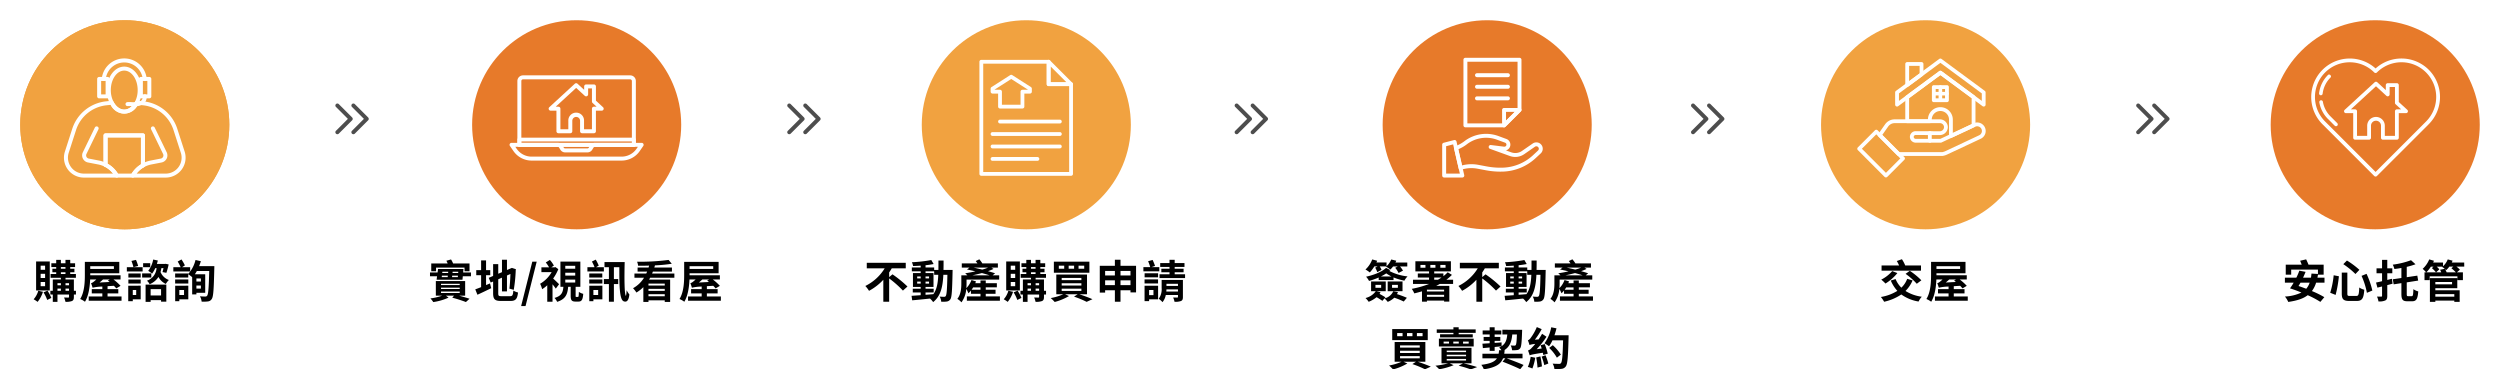 <svg xmlns="http://www.w3.org/2000/svg" xmlns:xlink="http://www.w3.org/1999/xlink" width="1112" height="164.32" viewBox="0 0 1112 164.32">
  <defs>
    <filter id="椭圆_325" x="0" y="0" width="111" height="111" filterUnits="userSpaceOnUse">
      <feOffset dy="3" input="SourceAlpha"/>
      <feGaussianBlur stdDeviation="3" result="blur"/>
      <feFlood flood-opacity="0.161"/>
      <feComposite operator="in" in2="blur"/>
      <feComposite in="SourceGraphic"/>
    </filter>
    <filter id="椭圆_326" x="201" y="0" width="111" height="111" filterUnits="userSpaceOnUse">
      <feOffset dy="3" input="SourceAlpha"/>
      <feGaussianBlur stdDeviation="3" result="blur-2"/>
      <feFlood flood-opacity="0.161"/>
      <feComposite operator="in" in2="blur-2"/>
      <feComposite in="SourceGraphic"/>
    </filter>
    <filter id="椭圆_327" x="401" y="0" width="111" height="111" filterUnits="userSpaceOnUse">
      <feOffset dy="3" input="SourceAlpha"/>
      <feGaussianBlur stdDeviation="3" result="blur-3"/>
      <feFlood flood-opacity="0.161"/>
      <feComposite operator="in" in2="blur-3"/>
      <feComposite in="SourceGraphic"/>
    </filter>
    <filter id="椭圆_328" x="606" y="0" width="111" height="111" filterUnits="userSpaceOnUse">
      <feOffset dy="3" input="SourceAlpha"/>
      <feGaussianBlur stdDeviation="3" result="blur-4"/>
      <feFlood flood-opacity="0.161"/>
      <feComposite operator="in" in2="blur-4"/>
      <feComposite in="SourceGraphic"/>
    </filter>
    <filter id="椭圆_329" x="801" y="0" width="111" height="111" filterUnits="userSpaceOnUse">
      <feOffset dy="3" input="SourceAlpha"/>
      <feGaussianBlur stdDeviation="3" result="blur-5"/>
      <feFlood flood-opacity="0.161"/>
      <feComposite operator="in" in2="blur-5"/>
      <feComposite in="SourceGraphic"/>
    </filter>
    <filter id="椭圆_330" x="1001" y="0" width="111" height="111" filterUnits="userSpaceOnUse">
      <feOffset dy="3" input="SourceAlpha"/>
      <feGaussianBlur stdDeviation="3" result="blur-6"/>
      <feFlood flood-opacity="0.161"/>
      <feComposite operator="in" in2="blur-6"/>
      <feComposite in="SourceGraphic"/>
    </filter>
  </defs>
  <g id="组_15034" data-name="组 15034" transform="translate(-7403 -2962)">
    <path id="路径_1980" data-name="路径 1980" d="M5.56-12.48H3.58v-1.84H5.56Zm0,3.64H3.58V-10.7H5.56Zm0,3.64H3.58V-7.08H5.56Zm2.08-11H1.56V-3.3H7.64ZM2.52-3.16A9.488,9.488,0,0,1,.46.62,12.177,12.177,0,0,1,2.22,1.78,13.24,13.24,0,0,0,4.6-2.7Zm2.34.7A17.331,17.331,0,0,1,6.5.92L8.34.02A18.245,18.245,0,0,0,6.62-3.2Zm9.78-.68v-1H16.2v1Zm-3.58-1h1.52v1H11.06Zm1.52-2.38v.92H11.06v-.92Zm3.62,0v.92H14.64v-.92ZM12.58-11.4h2.04v.78H12.58Zm0-2.32h2.04v.74H12.58Zm6.7,10.58h-.92V-8.18H14.64v-.76h4.62v-1.68H16.74v-.78H18.6v-1.58H16.74v-.74H18.9V-15.4H16.74v-1.52H14.62v1.52H12.58v-1.52H10.5v1.52H8.34v1.68H10.5v.74H8.8v1.58h1.7v.78H8v1.68h4.58v.76H8.98v5.04H7.9v1.66H8.98V1.76h2.08V-1.48H16.2V-.44c0,.22-.08.3-.34.3-.24,0-1.1,0-1.88-.02a7.289,7.289,0,0,1,.62,1.9,7.149,7.149,0,0,0,2.9-.34c.66-.32.86-.82.86-1.82V-1.48h.92ZM34.32-8.2l-.84.5c.26.2.54.4.78.62l-4.48.24c.52-.44,1.06-.9,1.54-1.36Zm1.84-5.9v1.22H25.64V-14.1ZM33.34-.62V-2h4.78V-3.88H33.34V-5.2l2.82-.18a12.761,12.761,0,0,1,1.06,1.16l1.9-1.14A22.951,22.951,0,0,0,35.96-8.2h3.16v-1.86H25.64v-.9H38.56v-5.06H23.24v5.78c0,3.18-.16,7.66-2.08,10.74A9.746,9.746,0,0,1,23.3,1.72c1.64-2.7,2.16-6.66,2.3-9.92h2.74a10.962,10.962,0,0,1-1.2,1.04A3.087,3.087,0,0,1,26-6.54a20.028,20.028,0,0,1,.68,2.02,20.007,20.007,0,0,1,4.34-.52v1.16h-4.7V-2h4.7V-.62H24.96V1.26h14.6V-.62Zm18.98-14.8H49.16v1.78h3.16ZM46.94-14.2a16.374,16.374,0,0,0-.96-2.7l-2.02.46a20.261,20.261,0,0,1,.9,2.78Zm2,.56H41.92v1.88h7.02ZM46.08-3.52v2.24H44.56V-3.52Zm2-1.9H42.54v6.9h2.02V.64h3.52ZM42.6-6.38h5.48V-8.16H42.6Zm0-2.68h5.48v-1.8H42.6ZM52.8-10.9H48.72v1.86H52.8Zm4.34,7v2.82H52.5V-3.9ZM50.26,1.76H52.5V1h4.64v.68h2.34v-7.6H50.26Zm7.96-14.98c-.14.66-.3,1.26-.44,1.74l1.72.34a33.9,33.9,0,0,0,1.02-3.74l-1.4-.28-.3.06H55.28c.16-.5.3-1,.42-1.52l-2.06-.44a11.781,11.781,0,0,1-2.22,5.04,12.771,12.771,0,0,1,1.74,1.22,13.069,13.069,0,0,0,1.4-2.42h.58a6.393,6.393,0,0,1-4.28,5.58,5.34,5.34,0,0,1,1.2,1.56,8.315,8.315,0,0,0,3.92-3.24A6.986,6.986,0,0,0,59.26-6.2a8.433,8.433,0,0,1,1.36-1.76A6.368,6.368,0,0,1,56.9-11.5a15.4,15.4,0,0,0,.38-1.72Zm11.86-.42h-3.6l1.26-.82a19.546,19.546,0,0,0-1.52-2.64l-1.68.94a21.769,21.769,0,0,1,1.32,2.52H62.6v1.88h7.48ZM67.36-3.52v2.24h-2.1V-3.52Zm1.9-1.9H63.42v6.9h1.84V.64h4ZM63.4-6.38h5.86v-1.8H63.4ZM74.86-8.64v1.36h-2V-8.64Zm-2,4.5V-5.48h2v1.34Zm1.2-9.98a20.475,20.475,0,0,0,.78-2.2l-2.38-.54a14.025,14.025,0,0,1-3.22,6.18v-.18H63.4v1.8h5.84v-1.46a18.74,18.74,0,0,1,1.74,1.3v7.68h1.88v-.72h3.92v-8.26h-4.6c.3-.46.6-.92.88-1.44h5.5c-.18,7.42-.4,10.36-.92,10.98a.882.882,0,0,1-.78.38c-.46,0-1.38-.02-2.42-.1a5.9,5.9,0,0,1,.74,2.36,15.165,15.165,0,0,0,2.78-.08A2.225,2.225,0,0,0,79.68.5c.74-1.02.92-4.3,1.14-13.52.02-.28.02-1.1.02-1.1Z" transform="translate(7417.5 3094.5)"/>
    <path id="路径_1981" data-name="路径 1981" d="M-62.04-13.48h12.66v1.64h2.22v-3.48h-7.3a10.732,10.732,0,0,0-.92-1.78l-2.08.58a9.54,9.54,0,0,1,.58,1.2h-7.3v3.48h2.14Zm2.2,10.66h8.32v.64h-8.32Zm0-1.74h8.32v.62h-8.32Zm0-1.72h8.32v.58h-8.32ZM-49.1-1V-7.48H-62.14V-1h2.86A26.679,26.679,0,0,1-64.54.24a11.45,11.45,0,0,1,1.26,1.62,24.721,24.721,0,0,0,6.8-1.98L-57.68-1h3.66l-.82.9c2.3.6,4.64,1.4,6.08,1.94L-47.14.38C-48.32,0-50.08-.52-51.84-1Zm-5.84-8.24.08-.64h2.56l-.06.64Zm-4.5-.64h2.64l-.08.64h-2.64Zm2.82-1.76-.06.58H-59.3l.08-.58Zm4.42.58h-2.52l.04-.58h2.52Zm2.22-.26.14-1.52H-61.16l-.2,1.52h-3.38v1.7h3.14l-.2,1.56h11.5l.16-1.56h3.62v-1.7ZM-39.8-5.7v-4.38h1.86v-2.26H-39.8v-4.34H-42v4.34h-2.16v2.26H-42v5.3c-.98.4-1.86.72-2.6.98l.96,2.4c1.82-.82,4.06-1.9,6.14-2.92l-.54-2.12Zm6.82,4.94c-1.22,0-1.4-.18-1.4-1.34V-8.28L-32.72-9v6.1h2.22V-9.96l1.54-.68c-.08,2.36-.24,4.9-.46,6.52l1.94.54a66.161,66.161,0,0,0,.88-8.82l.08-.36-1.8-.58-2.18.94v-4.56h-2.22v5.52l-1.66.7v-4.28h-2.28v5.26l-1.96.84.88,2.1,1.08-.46v5.16c0,2.74.78,3.48,3.48,3.48h4.26c2.34,0,3.02-.96,3.34-3.76a6.185,6.185,0,0,1-2.08-.86c-.18,2.04-.38,2.5-1.46,2.5Zm8.78,4.4h1.96l4.96-19.74h-1.96ZM-7.32-6.08C-7.7-6.48-9.16-7.9-9.96-8.6a20.3,20.3,0,0,0,2.3-4.18l-1.26-.92-.42.1h-1.42l1.12-.76a11.939,11.939,0,0,0-1.78-2.52l-1.82,1.12a14.121,14.121,0,0,1,1.46,2.16h-3.4v2.14h4.56a14.037,14.037,0,0,1-5.14,5.18,11.756,11.756,0,0,1,.9,2.42,14.859,14.859,0,0,0,2.28-1.76V1.72h2.34V-6.04c.56.68,1.12,1.42,1.46,1.92Zm2.76-2.06H-.14v1.3H-4.56Zm0-3.06H-.14v1.28H-4.56Zm0-3.06H-.14v1.3H-4.56ZM.36-.42c-.28,0-.32-.06-.32-.6V-4.94h2.1v-11.2H-6.72v11.2H-5.4C-5.62-2.48-6.16-.9-9.36.02A6.081,6.081,0,0,1-8.18,1.76c3.84-1.24,4.62-3.44,4.9-6.7h1.12v3.92c0,1.98.38,2.66,2.14,2.66H1.3c1.36,0,1.92-.72,2.12-3.44a5.756,5.756,0,0,1-1.94-.88c-.06,2-.12,2.26-.46,2.26ZM12.6-13.64H9.1l1.22-.72a20.726,20.726,0,0,0-1.34-2.66l-1.7.86a17.833,17.833,0,0,1,1.18,2.52H5.28v1.88H12.6Zm-.7,4.58v-1.8H6.1v1.8ZM10.06-3.52v2.24H7.94V-3.52Zm1.88-1.9H6.12v6.9H7.94V.64h4ZM6.1-6.38h5.84v-1.8H6.1Zm6.78-9.54v2.26h1.96v5.28H12.6v2.22h2.24V1.72h2.22V-6.16h1.92V-8.38H17.06v-5.28h2.42c-.02,7.44,0,14.36,1.9,15.16,1.24.52,2.26-.1,2.56-3.02A11.01,11.01,0,0,1,22.7-3.44,10.674,10.674,0,0,1,22.44-.9c-.74-.24-.76-8.44-.58-15.02ZM39.68-5.48H32.44v-.86h7.24ZM32.44-.72v-.92h7.24v.92Zm7.24-2.4H32.44V-4h7.24Zm4.28-5.84v-1.88h-9.9c.12-.28.24-.58.34-.86h8.48v-1.8H35.04c.1-.32.2-.64.28-.96a67.426,67.426,0,0,0,7.48-.72l-1.4-1.7a101.286,101.286,0,0,1-14.02.8,6.114,6.114,0,0,1,.44,1.78c1.56.02,3.22,0,4.88-.06-.06.3-.14.58-.22.86H27.6v1.8h4.24c-.12.28-.24.58-.38.86H26.2v1.88h4.26A13.328,13.328,0,0,1,25.58-4.3a13.786,13.786,0,0,1,1.5,1.92,15.306,15.306,0,0,0,3.08-2.4V1.8h2.28V1.08h7.24V1.8h2.4V-8.14H32.72c.16-.28.32-.54.46-.82ZM59.4-8.2l-.84.5c.26.2.54.4.78.62l-4.48.24c.52-.44,1.06-.9,1.54-1.36Zm1.84-5.9v1.22H50.72V-14.1ZM58.42-.62V-2H63.2V-3.88H58.42V-5.2l2.82-.18A12.761,12.761,0,0,1,62.3-4.22l1.9-1.14A22.951,22.951,0,0,0,61.04-8.2H64.2v-1.86H50.72v-.9H63.64v-5.06H48.32v5.78c0,3.18-.16,7.66-2.08,10.74a9.746,9.746,0,0,1,2.14,1.22c1.64-2.7,2.16-6.66,2.3-9.92h2.74a10.962,10.962,0,0,1-1.2,1.04,3.087,3.087,0,0,1-1.14.62,20.029,20.029,0,0,1,.68,2.02,20.007,20.007,0,0,1,4.34-.52v1.16H51.4V-2h4.7V-.62H50.04V1.26h14.6V-.62Z" transform="translate(7659 3094.5)"/>
    <path id="路径_1982" data-name="路径 1982" d="M-60.5-9.24v-2.08a20.144,20.144,0,0,0,1.16-1.84h6.22V-15.6H-70.46v2.44h7.98A20.979,20.979,0,0,1-71.1-5.3a14.288,14.288,0,0,1,1.64,2.16A23.891,23.891,0,0,0-63.1-8.06V1.7h2.6V-8.66a46.711,46.711,0,0,1,6.12,5.42l2.02-1.82a51.958,51.958,0,0,0-6.66-5.42ZM-44.32-2.4h3.62V-4.08h-3.62v-.78h3.54v-6.18h-3.54v-.78h3.84v1.56h1.82c-.14,3.58-.62,6.44-2.18,8.6-1.16.1-2.34.2-3.48.28Zm-3.72-3.94v-.9h1.56v.9Zm5.28-.9v.9h-1.56v-.9Zm-1.56-1.42v-.88h1.56v.88Zm-3.72-.88h1.56v.88h-1.56Zm11.7-2.9c.04-1.32.04-2.72.04-4.18h-2.28c0,1.48,0,2.86-.02,4.18h-1.88v-1.1h-3.84v-.98c1.3-.14,2.54-.32,3.6-.54l-1.04-1.78a61.967,61.967,0,0,1-8.62.98,7.408,7.408,0,0,1,.52,1.68c1.08-.02,2.22-.08,3.38-.16v.8h-3.94v1.72h3.94v.78h-3.44v6.18h3.44v.78H-50V-2.4h3.52v1.2c-1.54.1-2.94.2-4.06.28l.28,2C-48.1.9-45.22.6-42.34.3a7.793,7.793,0,0,1,1.4,1.58c3.36-2.66,4.28-6.78,4.54-12.14h1.8c-.12,6.46-.32,8.9-.74,9.44a.727.727,0,0,1-.68.34c-.38,0-1.14-.02-2.02-.1a5.568,5.568,0,0,1,.7,2.28,13.416,13.416,0,0,0,2.48-.08,2.232,2.232,0,0,0,1.58-1c.64-.92.8-3.82.98-12,0-.28.02-1.06.02-1.06Zm12.52,8.8c.24-.34.46-.68.68-1.04h3.26v1.04Zm.28-6.38c1.4-.3,2.86-.64,4.3-1.02,1.26.34,2.46.68,3.44,1.02Zm7.06-3.46a19.923,19.923,0,0,1-2.62.9c-1.32-.32-2.64-.62-3.9-.9ZM-17.54-.66V-1.82h4.36V-3.64h-4.36V-4.68h4.94V-6.54h-4.94V-7.76h-2.34v1.22H-22.2c.12-.28.22-.54.32-.8l-2.02-.6a9.812,9.812,0,0,1-2.28,3.6,19.831,19.831,0,0,0,.1-2.1V-8.12h14.52v-1.9H-14.5l1.12-.92c-.9-.3-1.98-.62-3.16-.94.9-.32,1.74-.66,2.46-1l-.96-.6h2.9v-1.86h-6.92a11.846,11.846,0,0,0-1.34-1.82l-1.6.78a11.71,11.71,0,0,1,.76,1.04H-28.2v1.86h3.44l-1.12.86c1.18.22,2.48.5,3.74.82-1.54.36-3.12.64-4.56.86a10.026,10.026,0,0,1,1,.92h-2.7v3.56c0,2.06-.16,4.9-1.78,6.9a8.464,8.464,0,0,1,1.84,1.54,11.763,11.763,0,0,0,2.14-6,13.227,13.227,0,0,1,.94,1.98,11.219,11.219,0,0,0,1.14-1.22v1.44h4.24V-.66h-6.06V1.26h14.7V-.66Zm13.1-11.82H-6.42v-1.84h1.98Zm0,3.64H-6.42V-10.7h1.98Zm0,3.64H-6.42V-7.08h1.98Zm2.08-11H-8.44V-3.3h6.08ZM-7.48-3.16A9.488,9.488,0,0,1-9.54.62,12.178,12.178,0,0,1-7.78,1.78,13.24,13.24,0,0,0-5.4-2.7Zm2.34.7A17.331,17.331,0,0,1-3.5.92l1.84-.9A18.245,18.245,0,0,0-3.38-3.2Zm9.78-.68v-1H6.2v1Zm-3.58-1H2.58v1H1.06ZM2.58-6.52v.92H1.06v-.92Zm3.62,0v.92H4.64v-.92ZM2.58-11.4H4.62v.78H2.58Zm0-2.32H4.62v.74H2.58ZM9.28-3.14H8.36V-8.18H4.64v-.76H9.26v-1.68H6.74v-.78H8.6v-1.58H6.74v-.74H8.9V-15.4H6.74v-1.52H4.62v1.52H2.58v-1.52H.5v1.52H-1.66v1.68H.5v.74H-1.2v1.58H.5v.78H-2v1.68H2.58v.76h-3.6v5.04H-2.1v1.66h1.08V1.76H1.06V-1.48H6.2V-.44c0,.22-.08.3-.34.3-.24,0-1.1,0-1.88-.02a7.289,7.289,0,0,1,.62,1.9A7.149,7.149,0,0,0,7.5,1.4c.66-.32.86-.82.86-1.82V-1.48h.92Zm16.98-9.82H23.74v-1.38h2.52Zm-4.5,0H19.34v-1.38h2.42Zm-4.4,0h-2.4v-1.38h2.4Zm11.2-3.16H12.76v4.92h15.8ZM16.24-4.1H25v1H16.24Zm0-2.4H25v1H16.24Zm0-2.38H25v.98H16.24ZM27.5-1.6v-8.78H13.84V-1.6h3.08A24.328,24.328,0,0,1,11.36.08a16.075,16.075,0,0,1,1.76,1.74A25.2,25.2,0,0,0,19.5-.82L17.76-1.6h5.58L21.72-.56a42.8,42.8,0,0,1,5.62,2.32L29.92.58c-1.4-.62-3.7-1.5-5.82-2.18ZM42.4-5.68V-7.8h4.44v2.12Zm-6.84,0V-7.8H39.9v2.12ZM39.9-12v2.02H35.56V-12Zm6.94,0v2.02H42.4V-12ZM42.4-14.28v-2.68H39.9v2.68H33.18V-2.34h2.38V-3.4H39.9V1.72h2.5V-3.4h4.44v.96h2.48V-14.28Zm17.26.6H56.18l1.58-.54a24.034,24.034,0,0,0-1.08-2.66l-2,.58a19.822,19.822,0,0,1,.94,2.62H52.58v1.88h7.08ZM59.1-8.22h-6v1.8h6Zm-2.04,4.7v2.3H55.12v-2.3ZM59.12-5.4H53.1V1.44h2.02V.64h4Zm-6-3.74h6v-1.8h-6Zm9.66,6.32.06-.96h5.12v.96Zm5.18-3.44v.94H62.84v-.94ZM70.16-8H60.7v3.56A7.306,7.306,0,0,1,59.4.4a8.522,8.522,0,0,1,1.68,1.5,7.035,7.035,0,0,0,1.46-3.18h5.42v.84c0,.22-.08.3-.34.3-.24,0-1.08,0-1.82-.02a7.154,7.154,0,0,1,.62,1.88,7.1,7.1,0,0,0,2.86-.32c.7-.3.88-.82.88-1.82ZM66.5-10.52v-.88h3.96v-1.58H66.5v-.8h4.36v-1.7H66.5v-1.46H64.2v1.46H60.06v1.7H64.2v.8H60.56v1.58H64.2v.88H59.76v1.7H71.12v-1.7Z" transform="translate(7859 3094.5)"/>
    <path id="路径_1985" data-name="路径 1985" d="M-45.26-14l-1.06.56a8.385,8.385,0,0,1,.92,2l1.9-1.04A7.054,7.054,0,0,0-44.3-14h2.94l-.12.1a21.347,21.347,0,0,1,1.92,1.28,9.078,9.078,0,0,0,1.2-1.36h2.1l-1.16.6a10.223,10.223,0,0,1,1.5,2.3l1.96-1.04a10.442,10.442,0,0,0-1.32-1.86h3.24v-1.76H-37.3a7.037,7.037,0,0,0,.36-.8l-2.24-.54a8.442,8.442,0,0,1-2.08,3v-1.68h-4.5c.12-.26.22-.5.32-.76l-2.2-.58a11.49,11.49,0,0,1-3,4.48,13.443,13.443,0,0,1,1.92,1.3A15.616,15.616,0,0,0-46.7-14Zm-.94,8.22h2.54V-4.5H-46.2Zm7.92,2.86A5.648,5.648,0,0,1-42.16.22l.42-.46c-.66-.42-1.7-1.04-2.64-1.54.14-.22.3-.48.44-.74l-1.92-.46h4.24V-7.3h-6.52v4.32h2.1A7.909,7.909,0,0,1-50.62.06a9.908,9.908,0,0,1,1.4,1.68A12.626,12.626,0,0,0-45.7-.32c.92.52,1.94,1.18,2.58,1.64l.94-1.1a11.469,11.469,0,0,1,1.44,1.56A9.346,9.346,0,0,0-37.82-.08a33.048,33.048,0,0,1,4.2,1.7l1.4-1.66a45.562,45.562,0,0,0-4.4-1.64,7.363,7.363,0,0,0,.42-.9Zm2.06-1.58h-2.6V-5.78h2.6Zm2.06-2.8h-6.6v4.32h6.6ZM-43.8-9.52a19.8,19.8,0,0,0,2.4-1.38,18.511,18.511,0,0,0,2.34,1.38Zm2.32-3.82c-1.94,1.84-5.64,3.22-8.9,3.92a7.494,7.494,0,0,1,1.32,1.88,33.283,33.283,0,0,0,4.3-1.52v1.12h6.6V-9.1a24.441,24.441,0,0,0,4.84,1.44,7.653,7.653,0,0,1,1.4-1.9A22.324,22.324,0,0,1-40-11.96l.4-.4Zm21.42,4.28h3.26c-.5.34-1.04.66-1.58.98h-1.68Zm4.4,5.4v.8H-23.3v-.78l.06-.02ZM-23.3-.48v-.9h7.64v.9Zm-.66-12.94h-2.22v-1.24h2.22Zm2.18-1.24h2.26v1.24h-2.26Zm4.44,0h2.32v1.24h-2.32Zm5.68,8.44V-8.08h-3a20.006,20.006,0,0,0,2.48-2.16l-1.88-1.14a16.058,16.058,0,0,1-1.92,1.72v-1.2h-4.08v-.92h7.42v-4.5h-15.8v4.5h6.08v.92h-5v1.8h5v.98H-29.5v1.86h7.22a43.715,43.715,0,0,1-7.76,2.2A11.908,11.908,0,0,1-28.92-2c1.16-.28,2.3-.58,3.42-.92v4.6h2.2V1.2h7.64v.44h2.32V-5.34H-19.2c.58-.28,1.12-.58,1.66-.88ZM1.3-9.24v-2.08a20.144,20.144,0,0,0,1.16-1.84H8.68V-15.6H-8.66v2.44H-.68A20.979,20.979,0,0,1-9.3-5.3,14.289,14.289,0,0,1-7.66-3.14,23.891,23.891,0,0,0-1.3-8.06V1.7H1.3V-8.66A46.711,46.711,0,0,1,7.42-3.24L9.44-5.06a51.958,51.958,0,0,0-6.66-5.42ZM17.48-2.4H21.1V-4.08H17.48v-.78h3.54v-6.18H17.48v-.78h3.84v1.56h1.82c-.14,3.58-.62,6.44-2.18,8.6-1.16.1-2.34.2-3.48.28ZM13.76-6.34v-.9h1.56v.9Zm5.28-.9v.9H17.48v-.9ZM17.48-8.66v-.88h1.56v.88Zm-3.72-.88h1.56v.88H13.76Zm11.7-2.9c.04-1.32.04-2.72.04-4.18H23.22c0,1.48,0,2.86-.02,4.18H21.32v-1.1H17.48v-.98c1.3-.14,2.54-.32,3.6-.54l-1.04-1.78a61.967,61.967,0,0,1-8.62.98,7.408,7.408,0,0,1,.52,1.68c1.08-.02,2.22-.08,3.38-.16v.8H11.38v1.72h3.94v.78H11.88v6.18h3.44v.78H11.8V-2.4h3.52v1.2c-1.54.1-2.94.2-4.06.28l.28,2C13.7.9,16.58.6,19.46.3a7.792,7.792,0,0,1,1.4,1.58C24.22-.78,25.14-4.9,25.4-10.26h1.8c-.12,6.46-.32,8.9-.74,9.44a.727.727,0,0,1-.68.34c-.38,0-1.14-.02-2.02-.1a5.568,5.568,0,0,1,.7,2.28,13.416,13.416,0,0,0,2.48-.08,2.232,2.232,0,0,0,1.58-1c.64-.92.8-3.82.98-12,0-.28.02-1.06.02-1.06Zm12.52,8.8c.24-.34.46-.68.68-1.04h3.26v1.04Zm.28-6.38c1.4-.3,2.86-.64,4.3-1.02,1.26.34,2.46.68,3.44,1.02Zm7.06-3.46a19.923,19.923,0,0,1-2.62.9c-1.32-.32-2.64-.62-3.9-.9ZM44.26-.66V-1.82h4.36V-3.64H44.26V-4.68H49.2V-6.54H44.26V-7.76H41.92v1.22H39.6c.12-.28.22-.54.32-.8l-2.02-.6a9.812,9.812,0,0,1-2.28,3.6,19.832,19.832,0,0,0,.1-2.1V-8.12H50.24v-1.9H47.3l1.12-.92c-.9-.3-1.98-.62-3.16-.94.9-.32,1.74-.66,2.46-1l-.96-.6h2.9v-1.86H42.74a11.846,11.846,0,0,0-1.34-1.82l-1.6.78a11.71,11.71,0,0,1,.76,1.04H33.6v1.86h3.44l-1.12.86c1.18.22,2.48.5,3.74.82-1.54.36-3.12.64-4.56.86a10.026,10.026,0,0,1,1,.92H33.4v3.56c0,2.06-.16,4.9-1.78,6.9a8.464,8.464,0,0,1,1.84,1.54,11.763,11.763,0,0,0,2.14-6,13.227,13.227,0,0,1,.94,1.98,11.219,11.219,0,0,0,1.14-1.22v1.44h4.24V-.66H35.86V1.26h14.7V-.66Zm-69.5,17.7h-2.52V15.66h2.52Zm-4.5,0h-2.42V15.66h2.42Zm-4.4,0h-2.4V15.66h2.4Zm11.2-3.16h-15.8V18.8h15.8ZM-35.26,25.9h8.76v1h-8.76Zm0-2.4h8.76v1h-8.76Zm0-2.38h8.76v.98h-8.76ZM-24,28.4V19.62H-37.66V28.4h3.08a24.328,24.328,0,0,1-5.56,1.68,16.076,16.076,0,0,1,1.76,1.74A25.2,25.2,0,0,0-32,29.18l-1.74-.78h5.58l-1.62,1.04a42.8,42.8,0,0,1,5.62,2.32l2.58-1.18c-1.4-.62-3.7-1.5-5.82-2.18Zm12.48-12.22h-5.94v1.4H-2.92v-1.4H-9.18v-.62h7.56V14.02H-9.18v-.96h-2.34v.96h-7.42v1.54h7.42Zm-4.36,3.26h2.4v.88h-2.4Zm4.3,0h2.44v.88h-2.44Zm4.34,0h2.52v.88H-7.24Zm-10.74,2.18H-2.5V18.14H-17.98Zm3.48,5.54h8.6v.7h-8.6Zm0-1.86h8.6v.68h-8.6Zm0-1.86h8.6v.68h-8.6ZM-3.48,29.1V22.2H-16.82v6.9h3a33.408,33.408,0,0,1-5.7,1.06,14.086,14.086,0,0,1,1.68,1.6,31.512,31.512,0,0,0,6.42-1.82l-1.78-.84h5.98L-9.2,30.18a41.427,41.427,0,0,1,5.4,1.64l2.82-1.04c-1.46-.52-3.98-1.18-6.12-1.68Zm22.7-2.2V24.84H11.08c.08-.5.14-1.02.2-1.56h-.2c2.56-1.6,3.3-3.96,3.58-7h2.06c-.1,3.14-.26,4.36-.52,4.7a.645.645,0,0,1-.58.26,15.7,15.7,0,0,1-1.66-.1,5.607,5.607,0,0,1,.6,2.14,12.14,12.14,0,0,0,2.22-.08,1.829,1.829,0,0,0,1.38-.78c.52-.64.7-2.54.86-7.34.02-.28.02-.9.02-.9H10.26v2.1h2.18c-.2,2.24-.72,4.02-2.54,5.22V19.8l-3.08.22v-.9H9.34V17.38H6.82V16.26H9.78V14.48H6.82V13.06H4.6v1.42H1.48v1.78H4.6v1.12H1.92v1.74H4.6v1.06c-1.2.08-2.32.14-3.22.2l.2,1.96,3.02-.28v1.52H6.82V21.84c.98-.1,2.02-.2,3.02-.3a7.068,7.068,0,0,1-1.02.56,6.541,6.541,0,0,1,1,1.16H8.8c-.06.56-.12,1.1-.22,1.58H1.38V26.9H7.82c-.92,1.44-2.8,2.36-6.94,2.88a6.83,6.83,0,0,1,1.12,2c5.4-.82,7.56-2.38,8.54-4.88h1.04l-1.24,1.46c2.52.98,6.1,2.46,7.86,3.36l1.48-1.88c-1.78-.8-5.14-2.08-7.5-2.94Zm11.22-2.08a29.2,29.2,0,0,0-1.34-4.26l-1.84.48c.16.46.34.96.48,1.48l-2.24.32a35.737,35.737,0,0,0,4.38-5.56l-1.96-1.32c-.48.86-1.02,1.74-1.56,2.52l-1.66.12a30.533,30.533,0,0,0,3.04-4.7l-2.16-.92a22.617,22.617,0,0,1-2.74,4.84,2.713,2.713,0,0,1-1.24,1.06,15.281,15.281,0,0,1,.72,2.08,9.818,9.818,0,0,1,2.54-.48,17.119,17.119,0,0,1-1.48,1.66,3.7,3.7,0,0,1-1.72,1.26c.26.62.62,1.72.74,2.16.5-.24,1.28-.46,5.84-1.16a8.008,8.008,0,0,1,.2,1Zm-7.6,1.38a17.243,17.243,0,0,1-1.26,4.52,10.939,10.939,0,0,1,2.02.7,24.06,24.06,0,0,0,1.28-4.8Zm2.46.3a32.291,32.291,0,0,1,.58,4.5l1.98-.52a35.856,35.856,0,0,0-.7-4.46Zm2.42-.38A26.057,26.057,0,0,1,28.9,29.9l1.8-.7a24.389,24.389,0,0,0-1.26-3.68Zm8.54-.9a19.575,19.575,0,0,0-3.58-4.18l-1.6,1.22A18.314,18.314,0,0,1,34.5,26.6Zm-2.84-8.6a27.176,27.176,0,0,0,.9-3.08l-2.34-.46a17.551,17.551,0,0,1-3,7.12,14.4,14.4,0,0,1,2.04,1.34,17.271,17.271,0,0,0,1.52-2.66h4.72c-.18,6.7-.4,9.54-.96,10.14a.9.9,0,0,1-.84.32c-.52,0-1.62,0-2.84-.1a5.949,5.949,0,0,1,.78,2.38,15.443,15.443,0,0,0,3.12-.06,2.611,2.611,0,0,0,1.96-1.1c.76-1.04,1-4.1,1.22-12.72,0-.28.02-1.12.02-1.12Z" transform="translate(8061 3094.5)"/>
    <path id="路径_1987" data-name="路径 1987" d="M-1.54-14.42H-8.62l.06-.02a16.181,16.181,0,0,0-1.46-2.76l-2.28.8a16.79,16.79,0,0,1,1.02,1.98h-7.8v2.32H-1.54ZM-8.4-10.7A30.334,30.334,0,0,1-3.42-6.28l2.04-1.54a31.34,31.34,0,0,0-5.14-4.22Zm-5.94-1.22a15.947,15.947,0,0,1-4.88,3.8,17.3,17.3,0,0,1,1.88,1.74,21.212,21.212,0,0,0,5.3-4.66Zm6.66,3.44a10.285,10.285,0,0,1-2.6,3.94,11.444,11.444,0,0,1-2.56-3.84l-2.14.66a16,16,0,0,0,2.92,4.6A20.029,20.029,0,0,1-19.38-.4a13.693,13.693,0,0,1,1.44,2.12A22.269,22.269,0,0,0-10.3-1.52,18.055,18.055,0,0,0-2.62,1.62,8.934,8.934,0,0,1-1.18-.52,17.886,17.886,0,0,1-8.44-3.08a14.605,14.605,0,0,0,3.16-4.7Zm21.7.28-.84.5c.26.2.54.4.78.62l-4.48.24c.52-.44,1.06-.9,1.54-1.36Zm1.84-5.9v1.22H5.34V-14.1ZM13.04-.62V-2h4.78V-3.88H13.04V-5.2l2.82-.18a12.761,12.761,0,0,1,1.06,1.16l1.9-1.14A22.951,22.951,0,0,0,15.66-8.2h3.16v-1.86H5.34v-.9H18.26v-5.06H2.94v5.78C2.94-7.06,2.78-2.58.86.5A9.746,9.746,0,0,1,3,1.72C4.64-.98,5.16-4.94,5.3-8.2H8.04a10.962,10.962,0,0,1-1.2,1.04,3.087,3.087,0,0,1-1.14.62,20.028,20.028,0,0,1,.68,2.02,20.007,20.007,0,0,1,4.34-.52v1.16H6.02V-2h4.7V-.62H4.66V1.26h14.6V-.62Z" transform="translate(8259 3094.5)"/>
    <path id="路径_1988" data-name="路径 1988" d="M-28.66-6.76a8.4,8.4,0,0,1-1.52,2.7c-1.18-.44-2.32-.86-3.44-1.22.3-.48.58-.96.88-1.48Zm6.6,0V-9H-25.2c.08-.44.16-.88.24-1.34h2.52v-4.44h-6.74c-.28-.74-.7-1.64-1.04-2.36l-2.68.62c.22.54.48,1.16.7,1.74h-7.1v4.44h2.42v-2.24h11.9v1.94l-2.88-.18c-.06.64-.12,1.26-.22,1.82H-31.6c.42-.88.8-1.76,1.12-2.58l-2.78-.52A24.786,24.786,0,0,1-34.58-9h-5.1v2.24h3.9A29.236,29.236,0,0,1-37.4-4.24c1.58.5,3.36,1.14,5.08,1.86A19.208,19.208,0,0,1-39.66-.6a10.259,10.259,0,0,1,1.48,2.4c3.78-.54,6.6-1.42,8.66-3A41.312,41.312,0,0,1-23.9,1.78l1.76-2.1a40.616,40.616,0,0,0-5.52-2.72A12,12,0,0,0-25.8-6.76ZM-13.7-15a34.935,34.935,0,0,1,5.4,4.38l1.76-1.86a36.3,36.3,0,0,0-5.54-4.14Zm8.12,5.2A33.9,33.9,0,0,1-3.2-2.26l2.42-1A37.151,37.151,0,0,0-3.36-10.7Zm-12.4-.26a39.114,39.114,0,0,1-1.54,7.78l2.4.96a52.739,52.739,0,0,0,1.46-8.3Zm3.6-1.18v9.28c0,2.52.72,3.32,3.32,3.32h3.32c2.46,0,3.1-1.18,3.38-4.98a7.263,7.263,0,0,1-2.24-1C-6.74-1.5-6.92-.86-7.92-.86h-2.86c-.96,0-1.12-.16-1.12-1.1v-9.28ZM7.94-8.5c-.7.16-1.38.34-2.08.52v-2.96H8.1v-2.2H5.86v-3.78H3.54v3.78H1.08v2.2H3.54v3.52c-1,.24-1.92.44-2.68.6l.62,2.26,2.06-.52V-.94c0,.28-.1.38-.38.38-.26,0-1.08,0-1.88-.02a7.266,7.266,0,0,1,.66,2.16,6.393,6.393,0,0,0,3.04-.44c.68-.34.88-.92.88-2.08V-5.68c.8-.2,1.58-.42,2.36-.64ZM15.16-.76c-.56,0-.64-.14-.64-1.06V-6.9l5.08-.8-.38-2.2-4.7.7v-4.6a31.049,31.049,0,0,0,3.9-1.16l-2-1.8A36.826,36.826,0,0,1,8.3-14.78a8.154,8.154,0,0,1,.72,1.94c1.02-.12,2.08-.28,3.12-.46v4.46l-3.82.56L8.7-6.02l3.44-.54v4.74c0,2.54.56,3.32,2.62,3.32h2.2c1.86,0,2.44-1.14,2.68-4.38a6.649,6.649,0,0,1-2.16-1c-.1,2.52-.18,3.12-.74,3.12Zm20.52-.9V-.54H27.24V-1.66Zm-1-5.4v1.04H27.24V-7.06ZM27.24-4.32H37V-8.78H24.82V1.76h2.42V1.22h8.44v.54h2.38V-3.4H27.24Zm5.02-7.06a7.78,7.78,0,0,0-.76-1.46c.22.18.42.34.56.48a8.238,8.238,0,0,0,1.4-1.56h1.78l-.86.74a19.3,19.3,0,0,1,1.98,1.8Zm-9,0a15.842,15.842,0,0,0,2-2.52h1.18l-.74.66a14.357,14.357,0,0,1,1.82,1.86Zm6.08-1.14a9.884,9.884,0,0,1,.52,1.14H27.58l1.44-1.32a13.061,13.061,0,0,0-1.18-1.2h2.64l-.18.14a10.855,10.855,0,0,1,1.12.84Zm10.74-3.2H34.54a7.578,7.578,0,0,0,.36-.84l-2.14-.56a8.374,8.374,0,0,1-2.1,3.06v-1.66h-4.4a7.039,7.039,0,0,0,.36-.8l-2.1-.6a11.5,11.5,0,0,1-2.92,4.2,14,14,0,0,1,1.54,1.54h-.72V-7.9h2.3V-9.6H37.06v1.7H39.5v-3.48H36.84l1.32-1.18a12.466,12.466,0,0,0-1.54-1.36H40.1Z" transform="translate(8459 3094.5)"/>
    <g id="组_15028" data-name="组 15028" transform="translate(7276 1152)">
      <g transform="matrix(1, 0, 0, 1, 127, 1810)" filter="url(#椭圆_325)">
        <g id="椭圆_325-2" data-name="椭圆 325" transform="translate(9 6)" fill="#f1a240" stroke="#f1a240" stroke-width="5">
          <circle cx="46.5" cy="46.5" r="46.5" stroke="none"/>
          <circle cx="46.5" cy="46.5" r="44" fill="none"/>
        </g>
      </g>
      <g id="组_14830" data-name="组 14830" transform="translate(155.447 1836.01)">
        <g id="组_14781" data-name="组 14781" transform="translate(0 0)">
          <g id="组_14772" data-name="组 14772" transform="translate(8.09 30.218)">
            <path id="路径_1647" data-name="路径 1647" d="M117.343,73.114a.875.875,0,0,1-.4-.093,10.951,10.951,0,0,0-2.876-.981l-4.531-.879a3.208,3.208,0,0,1-2.281-4.549l5.337-11a.882.882,0,0,1,1.185-.409.882.882,0,0,1,.409,1.185l-5.334,10.994a1.435,1.435,0,0,0,1.023,2.034l4.528.879a12.759,12.759,0,0,1,3.337,1.137.89.89,0,0,1,.442.514.869.869,0,0,1-.051.677A.88.88,0,0,1,117.343,73.114Zm.2-1.294h0Z" transform="translate(-106.935 -55.115)" fill="#fff"/>
          </g>
          <g id="组_14773" data-name="组 14773" transform="translate(34.244 30.218)">
            <path id="路径_1648" data-name="路径 1648" d="M116.516,73.37a.886.886,0,0,1-.773-.454.885.885,0,0,1,.337-1.206,12.781,12.781,0,0,1,3.851-1.411l4.528-.879a1.432,1.432,0,0,0,1.02-2.034l-5.334-11a.884.884,0,0,1,.412-1.182.869.869,0,0,1,.677-.042.885.885,0,0,1,.509.451l5.334,11a3.21,3.21,0,0,1-2.281,4.549l-4.528.879a10.9,10.9,0,0,0-3.319,1.215A.913.913,0,0,1,116.516,73.37Z" transform="translate(-115.628 -55.115)" fill="#fff"/>
          </g>
          <g id="组_14774" data-name="组 14774" transform="translate(19.067 3.619)">
            <path id="路径_1649" data-name="路径 1649" d="M118.33,67.166c-2.521,0-4.892-1.652-6.336-4.42a13.035,13.035,0,0,1-1.411-6.026c0-5.759,3.475-10.446,7.747-10.446s7.75,4.688,7.75,10.446a13.075,13.075,0,0,1-1.384,5.972C123.256,65.493,120.876,67.166,118.33,67.166Zm0-19.117c-3.294,0-5.972,3.89-5.972,8.671a11.3,11.3,0,0,0,1.207,5.205c1.134,2.172,2.915,3.469,4.766,3.469,1.868,0,3.659-1.315,4.787-3.514a11.271,11.271,0,0,0,1.188-5.16C124.306,51.939,121.625,48.049,118.33,48.049Z" transform="translate(-110.583 -46.274)" fill="#fff"/>
          </g>
          <g id="组_14775" data-name="组 14775" transform="translate(0 18.745)">
            <path id="路径_1650" data-name="路径 1650" d="M149.5,85.536H134.866a.887.887,0,0,1-.773-1.324,12.875,12.875,0,0,1,3.662-4.086c.238-.171.484-.337.737-.49V67.665h-14.86V79.356a12.744,12.744,0,0,1,4.874,4.856.887.887,0,0,1-.77,1.324H113.1a8.855,8.855,0,0,1-8.43-11.562l3.27-10.148a17.771,17.771,0,0,1,14.98-12.2l2.491-.268a.889.889,0,0,1,.885.469C127.428,54,129.21,55.3,131.06,55.3c1.868,0,3.659-1.315,4.787-3.514a.9.9,0,0,1,.888-.475l2.942.319a17.759,17.759,0,0,1,14.977,12.2l3.273,10.142A8.855,8.855,0,0,1,149.5,85.536Zm-12.982-1.772H149.5a7.083,7.083,0,0,0,6.739-9.249L152.966,64.37a15.988,15.988,0,0,0-13.482-10.982l-2.356-.256a6.641,6.641,0,0,1-12.107.051l-1.907.2A16,16,0,0,0,109.629,64.37l-3.267,10.145a7.086,7.086,0,0,0,6.739,9.249h12.982a10.991,10.991,0,0,0-3.74-3.084.888.888,0,0,1-.487-.794V66.78a.887.887,0,0,1,.888-.888h16.635a.887.887,0,0,1,.885.888V80.142a.882.882,0,0,1-.451.77,11.8,11.8,0,0,0-1.023.656A11.064,11.064,0,0,0,136.518,83.764Z" transform="translate(-104.246 -51.301)" fill="#fff"/>
          </g>
          <g id="组_14776" data-name="组 14776" transform="translate(17.611 33.336)">
            <path id="路径_1651" data-name="路径 1651" d="M123.109,75.795h-7.131a.89.89,0,0,1-.773-.448,10.967,10.967,0,0,0-4.618-4.408.888.888,0,0,1-.487-.794V57.039a.887.887,0,0,1,.888-.888h16.635a.887.887,0,0,1,.885.888V70.4a.882.882,0,0,1-.451.77,11.8,11.8,0,0,0-1.023.656,11.062,11.062,0,0,0-3.15,3.517A.89.89,0,0,1,123.109,75.795Zm-6.628-1.772H122.6A12.833,12.833,0,0,1,126,70.385c.238-.171.484-.337.737-.49V57.923h-14.86V69.615A12.736,12.736,0,0,1,116.48,74.023Z" transform="translate(-110.099 -56.151)" fill="#fff"/>
          </g>
          <g id="组_14777" data-name="组 14777" transform="translate(16.812)">
            <path id="路径_1652" data-name="路径 1652" d="M110.723,55.063l-.09,0a.888.888,0,0,1-.794-.972,10.051,10.051,0,0,1,20,0,.887.887,0,0,1-.791.972l-.09,0a.883.883,0,0,1-.882-.8,8.278,8.278,0,0,0-16.467,0A.889.889,0,0,1,110.723,55.063Zm18.684-.933Z" transform="translate(-109.833 -45.071)" fill="#fff"/>
          </g>
          <g id="组_14778" data-name="组 14778" transform="translate(14.767 8.22)">
            <path id="路径_1653" data-name="路径 1653" d="M113.8,57.325h-3.758a.887.887,0,0,1-.888-.888v-7.75a.887.887,0,0,1,.888-.885H113.8a.887.887,0,0,1,.888.885v7.75A.887.887,0,0,1,113.8,57.325Zm-2.87-1.775h1.986V49.575h-1.986Z" transform="translate(-109.154 -47.803)" fill="#fff"/>
          </g>
          <g id="组_14779" data-name="组 14779" transform="translate(33.328 8.22)">
            <path id="路径_1654" data-name="路径 1654" d="M119.968,57.325h-3.758a.887.887,0,0,1-.888-.888v-7.75a.887.887,0,0,1,.888-.885h3.758a.887.887,0,0,1,.888.885v7.75A.887.887,0,0,1,119.968,57.325ZM117.1,55.55h1.986V49.575H117.1Z" transform="translate(-115.323 -47.803)" fill="#fff"/>
          </g>
          <g id="组_14780" data-name="组 14780" transform="translate(27.383 15.967)">
            <path id="路径_1655" data-name="路径 1655" d="M117.321,55.643c-.5,0-.978-.021-1.444-.042a11.508,11.508,0,0,0-1.54-.009.886.886,0,0,1-.984-.776.875.875,0,0,1,.187-.653.9.9,0,0,1,.593-.334,12.5,12.5,0,0,1,1.814,0c1.568.066,3.514.153,4.444-.734a2.41,2.41,0,0,0,.617-1.829.888.888,0,1,1,1.775,0,4.109,4.109,0,0,1-1.164,3.108A6.09,6.09,0,0,1,117.321,55.643Z" transform="translate(-113.347 -50.378)" fill="#fff"/>
          </g>
        </g>
      </g>
    </g>
    <g id="组_15029" data-name="组 15029" transform="translate(7476 1225)">
      <g transform="matrix(1, 0, 0, 1, -73, 1737)" filter="url(#椭圆_326)">
        <circle id="椭圆_326-2" data-name="椭圆 326" cx="46.5" cy="46.5" r="46.5" transform="translate(210 6)" fill="#e77a2a"/>
      </g>
      <g id="组_14831" data-name="组 14831" transform="translate(153.655 1770.521)">
        <g id="组_14788" data-name="组 14788" transform="translate(0 0)">
          <g id="组_14784" data-name="组 14784" transform="translate(17.385 3.491)">
            <path id="路径_1656" data-name="路径 1656" d="M67.545,71.468H62.264a.885.885,0,0,1-.883-.886v-4.6a1.729,1.729,0,1,0-3.457,0v4.6a.887.887,0,0,1-.883.886H51.75a.885.885,0,0,1-.883-.886V61.428H48.289a.889.889,0,0,1-.823-.564.879.879,0,0,1,.226-.969L59.049,49.448a.891.891,0,0,1,1.2,0L63.2,52.162V50.649a.886.886,0,0,1,.883-.883h3.467a.884.884,0,0,1,.883.883v6.327L71.6,59.9a.893.893,0,0,1,.226.972.881.881,0,0,1-.823.561H68.428v9.154A.885.885,0,0,1,67.545,71.468Zm-4.4-1.768h3.517V60.546a.884.884,0,0,1,.883-.883H68.74l-1.792-1.649a.887.887,0,0,1-.285-.65V51.535h-1.7v2.641a.885.885,0,0,1-1.483.65L59.649,51.3l-9.094,8.364H51.75a.882.882,0,0,1,.883.883V69.7h3.523V65.98a3.5,3.5,0,1,1,6.991,0Z" transform="translate(-47.406 -49.216)" fill="#fff"/>
          </g>
          <g id="组_14785" data-name="组 14785" transform="translate(0 30.016)">
            <path id="路径_1657" data-name="路径 1657" d="M92.009,65.1H51.961a9.812,9.812,0,0,1-8.075-4.24l-1.563-2.269a.881.881,0,0,1,.727-1.384H63.57a2.465,2.465,0,0,1,2.107,1.171l.607.975a.707.707,0,0,0,.607.338H76.8a.711.711,0,0,0,.607-.338l.6-.975a2.469,2.469,0,0,1,2.107-1.171h20.8a.883.883,0,0,1,.727,1.384l-1.566,2.269A9.8,9.8,0,0,1,92.009,65.1ZM44.731,58.976l.607.886a8.049,8.049,0,0,0,6.622,3.477H92.009a8.04,8.04,0,0,0,6.622-3.477l.61-.886H80.122a.71.71,0,0,0-.6.335l0,0-.6.975A2.469,2.469,0,0,1,76.8,61.461H66.891a2.461,2.461,0,0,1-2.107-1.171l-.607-.975a.707.707,0,0,0-.607-.338Z" transform="translate(-42.166 -57.211)" fill="#fff"/>
          </g>
          <g id="组_14786" data-name="组 14786" transform="translate(3.471)">
            <path id="路径_1658" data-name="路径 1658" d="M95.025,79.945H44.1a.887.887,0,0,1-.886-.883V50.676a2.515,2.515,0,0,1,2.515-2.512H93.4a2.512,2.512,0,0,1,2.512,2.512V79.062A.884.884,0,0,1,95.025,79.945ZM44.98,78.18H94.143v-27.5a.748.748,0,0,0-.746-.746H45.727a.748.748,0,0,0-.747.746Z" transform="translate(-43.212 -48.164)" fill="#fff"/>
          </g>
          <g id="组_14787" data-name="组 14787" transform="translate(3.521 27.72)">
            <path id="路径_1659" data-name="路径 1659" d="M94.991,60.533H44.063a.837.837,0,0,1-.836-.836V57.355a.837.837,0,0,1,.836-.836H94.991a.837.837,0,0,1,.836.836V59.7A.837.837,0,0,1,94.991,60.533ZM44.9,58.861H94.155v-.67H44.9Z" transform="translate(-43.227 -56.519)" fill="#fff"/>
          </g>
        </g>
      </g>
    </g>
    <g id="组_15030" data-name="组 15030" transform="translate(7328 1146)">
      <g transform="matrix(1, 0, 0, 1, 75, 1816)" filter="url(#椭圆_327)">
        <circle id="椭圆_327-2" data-name="椭圆 327" cx="46.5" cy="46.5" r="46.5" transform="translate(410 6)" fill="#f1a240"/>
      </g>
      <g id="组_14834" data-name="组 14834" transform="translate(510.645 1842.621)">
        <g id="组_14797" data-name="组 14797" transform="translate(0 0)">
          <g id="组_14790" data-name="组 14790" transform="translate(0 0.002)">
            <path id="路径_1660" data-name="路径 1660" d="M84.676,63.034H44.758a.846.846,0,0,1-.845-.845V12.312a.846.846,0,0,1,.845-.845H74.7a.849.849,0,0,1,.848.845V21.44h9.131a.849.849,0,0,1,.848.848v39.9A.847.847,0,0,1,84.676,63.034ZM45.605,61.341H83.828V23.135H74.7a.849.849,0,0,1-.848-.848V13.159H45.605Z" transform="translate(-43.913 -11.467)" fill="#fff"/>
          </g>
          <g id="组_14791" data-name="组 14791" transform="translate(4.988 6.652)">
            <path id="路径_1661" data-name="路径 1661" d="M59.8,28.773H49.824a.847.847,0,0,1-.848-.845v-5.8H46.5a.849.849,0,0,1-.848-.848v-1.33a.841.841,0,0,1,.391-.713l8.315-5.318a.854.854,0,0,1,.914,0l8.318,5.321a.842.842,0,0,1,.388.713v1.33a.847.847,0,0,1-.845.848H60.65v5.8A.849.849,0,0,1,59.8,28.773Zm-9.134-1.692h8.286v-5.8a.847.847,0,0,1,.848-.845h2.48v-.02l-7.47-4.778-7.468,4.778v.02h2.48a.846.846,0,0,1,.845.845Z" transform="translate(-45.649 -13.781)" fill="#fff"/>
          </g>
          <g id="组_14792" data-name="组 14792" transform="translate(8.315 26.603)">
            <path id="路径_1662" data-name="路径 1662" d="M74.267,22.417H47.655a.846.846,0,1,1,0-1.692H74.267a.846.846,0,0,1,0,1.692Zm0-.411Z" transform="translate(-46.807 -20.725)" fill="#fff"/>
          </g>
          <g id="组_14793" data-name="组 14793" transform="translate(4.988 32.143)">
            <path id="路径_1663" data-name="路径 1663" d="M76.436,24.348H46.5a.848.848,0,1,1,0-1.7H76.436a.848.848,0,0,1,0,1.7Zm0-.411Z" transform="translate(-45.649 -22.653)" fill="#fff"/>
          </g>
          <g id="组_14794" data-name="组 14794" transform="translate(4.988 37.685)">
            <path id="路径_1664" data-name="路径 1664" d="M76.436,26.274H46.5a.846.846,0,1,1,0-1.692H76.436a.846.846,0,0,1,0,1.692Zm0-.411Z" transform="translate(-45.649 -24.582)" fill="#fff"/>
          </g>
          <g id="组_14795" data-name="组 14795" transform="translate(4.988 43.228)">
            <path id="路径_1665" data-name="路径 1665" d="M66.454,28.2H46.5a.846.846,0,1,1,0-1.692H66.454a.846.846,0,1,1,0,1.692Zm0-.411h0Z" transform="translate(-45.649 -26.511)" fill="#fff"/>
          </g>
          <g id="组_14796" data-name="组 14796" transform="translate(29.937)">
            <path id="路径_1666" data-name="路径 1666" d="M65.158,23.137H55.18a.849.849,0,0,1-.848-.848V12.313a.846.846,0,0,1,1.445-.6l9.982,9.976a.848.848,0,0,1-.6,1.445Zm-9.131-1.7h7.085l-7.085-7.083Z" transform="translate(-54.332 -11.466)" fill="#fff"/>
          </g>
        </g>
      </g>
    </g>
    <g id="组_15031" data-name="组 15031" transform="translate(7374 1146)">
      <g transform="matrix(1, 0, 0, 1, 29, 1816)" filter="url(#椭圆_328)">
        <circle id="椭圆_328-2" data-name="椭圆 328" cx="46.5" cy="46.5" r="46.5" transform="translate(615 6)" fill="#e77a2a"/>
      </g>
      <g id="组_14835" data-name="组 14835" transform="translate(670.483 1841.707)">
        <g id="组_14806" data-name="组 14806" transform="translate(0 0)">
          <g id="组_14799" data-name="组 14799" transform="translate(5.257 33.831)">
            <path id="路径_1667" data-name="路径 1667" d="M35.017,39.677a34.858,34.858,0,0,1-6.5-.611l-3.727-.7a14.581,14.581,0,0,0-7.255.475.894.894,0,0,1-.7-.068.871.871,0,0,1-.421-.567l-.131-.564-1.911-8.281a.876.876,0,0,1,.564-1.021,14.516,14.516,0,0,0,4.012-2.178,15.9,15.9,0,0,1,15.174-2.314l3.552,1.308a2.67,2.67,0,0,1-.214,5.08l2.359.849a5.269,5.269,0,0,0,4.777-.62l4.765-3.3a2.84,2.84,0,0,1,3.558,4.409L50.7,33.636a22.468,22.468,0,0,1-14.711,6.026C35.7,39.671,35.382,39.677,35.017,39.677ZM22.087,36.363a16.419,16.419,0,0,1,3.029.282l3.727.7a33.144,33.144,0,0,0,6.175.579c.347,0,.65,0,.923-.012a20.724,20.724,0,0,0,13.571-5.557l2.21-2.062a1.087,1.087,0,0,0-.074-1.656,1.1,1.1,0,0,0-1.3-.036L45.589,31.9a7.024,7.024,0,0,1-6.367.831l-8.869-3.2a.875.875,0,0,1,.406-1.691l5.872.733a.92.92,0,0,0,.433-1.777l-3.552-1.308a14.074,14.074,0,0,0-13.5,2.062,16.385,16.385,0,0,1-3.762,2.16l1.659,7.2A16.389,16.389,0,0,1,22.087,36.363Z" transform="translate(-14.348 -22.869)" fill="#fff"/>
          </g>
          <g id="组_14800" data-name="组 14800" transform="translate(0 36.568)">
            <path id="路径_1668" data-name="路径 1668" d="M21.531,40.474H13.451a.874.874,0,0,1-.875-.872V25.867a.873.873,0,0,1,.656-.846l4.641-1.2a.876.876,0,0,1,1.074.65l3.436,14.936a.859.859,0,0,1-.166.739A.873.873,0,0,1,21.531,40.474Zm-7.2-1.748h6.106l-2.991-12.99-3.115.807Z" transform="translate(-12.576 -23.792)" fill="#fff"/>
          </g>
          <g id="组_14801" data-name="组 14801" transform="translate(14.613 6.866)">
            <path id="路径_1669" data-name="路径 1669" d="M32.129,15.532H18.376a.875.875,0,1,1,0-1.751H32.129a.875.875,0,0,1,0,1.751Zm0-.424h0Z" transform="translate(-17.501 -13.781)" fill="#fff"/>
          </g>
          <g id="组_14802" data-name="组 14802" transform="translate(14.613 12.017)">
            <path id="路径_1670" data-name="路径 1670" d="M32.129,17.265H18.376a.874.874,0,1,1,0-1.748H32.129a.874.874,0,1,1,0,1.748Zm0-.424h0Z" transform="translate(-17.501 -15.517)" fill="#fff"/>
          </g>
          <g id="组_14803" data-name="组 14803" transform="translate(14.613 17.168)">
            <path id="路径_1671" data-name="路径 1671" d="M32.129,19H18.376a.874.874,0,1,1,0-1.748H32.129a.874.874,0,1,1,0,1.748Zm0-.424h0Z" transform="translate(-17.501 -17.253)" fill="#fff"/>
          </g>
          <g id="组_14804" data-name="组 14804" transform="translate(26.647 22.318)">
            <path id="路径_1672" data-name="路径 1672" d="M22.429,27.605a.876.876,0,0,1-.872-.875V19.861a.874.874,0,0,1,.872-.872h6.878a.873.873,0,0,1,.617,1.492l-6.875,6.866A.871.871,0,0,1,22.429,27.605Zm.875-6.869v3.884l3.89-3.884Z" transform="translate(-21.557 -18.989)" fill="#fff"/>
          </g>
          <g id="组_14805" data-name="组 14805" transform="translate(9.456)">
            <path id="路径_1673" data-name="路径 1673" d="M33.827,42.4H16.638a.877.877,0,0,1-.875-.875V12.339a.874.874,0,0,1,.875-.872H40.7a.874.874,0,0,1,.875.872V34.658a.883.883,0,0,1-.258.62l-6.875,6.866A.883.883,0,0,1,33.827,42.4ZM17.511,40.651H33.465L39.829,34.3V13.215H17.511Z" transform="translate(-15.763 -11.467)" fill="#fff"/>
          </g>
        </g>
      </g>
    </g>
    <g id="组_15032" data-name="组 15032" transform="translate(7403 1146)">
      <g transform="matrix(1, 0, 0, 1, 0, 1816)" filter="url(#椭圆_329)">
        <circle id="椭圆_329-2" data-name="椭圆 329" cx="46.5" cy="46.5" r="46.5" transform="translate(810 6)" fill="#f1a240"/>
      </g>
      <g id="组_14836" data-name="组 14836" transform="translate(826.123 1842.044)">
        <g id="组_14817" data-name="组 14817" transform="translate(0 0)">
          <g id="组_14808" data-name="组 14808" transform="translate(9.161 27.042)">
            <path id="路径_1674" data-name="路径 1674" d="M104.806,36.9H85.325a.855.855,0,0,1-.608-.251l-8.367-8.38a.855.855,0,0,1-.092-1.1l3.036-4.325a5.229,5.229,0,0,1,4.274-2.222h20.143a3.5,3.5,0,0,1,3.495,3.59,3.585,3.585,0,0,1-3.616,3.409l-10.7-.038a.863.863,0,0,0-.856.945.928.928,0,0,0,.945.783l10.875,0,14.691-6.894A3.8,3.8,0,0,1,123.9,26.88a3.794,3.794,0,0,1-2.027,2.358L106.9,36.263A7.06,7.06,0,0,1,104.806,36.9Zm-.013-1.693h0Zm-19.122,0h19.09a7.757,7.757,0,0,0,1.264-.391.693.693,0,0,1,.111-.064L121.156,27.7a2.107,2.107,0,0,0,.885-3.027,2.163,2.163,0,0,0-2.775-.732l-14.86,6.97a1.074,1.074,0,0,1-.178.064.909.909,0,0,1-.185.019l-11.063.006a2.623,2.623,0,0,1-2.632-2.327,2.56,2.56,0,0,1,2.546-2.794l10.7.038a1.878,1.878,0,0,0,1.919-1.757,1.8,1.8,0,0,0-1.8-1.852H83.568a3.531,3.531,0,0,0-2.887,1.5l-2.635,3.752Z" transform="translate(-76.099 -20.62)" fill="#fff"/>
          </g>
          <g id="组_14809" data-name="组 14809" transform="translate(0 31.669)">
            <path id="路径_1675" data-name="路径 1675" d="M85.959,43.283a.85.85,0,0,1-.6-.248L73.467,31.122a.851.851,0,0,1,0-1.2l7.594-7.6a.83.83,0,0,1,.6-.248h0a.84.84,0,0,1,.6.245l11.89,11.913a.845.845,0,0,1,0,1.2l-7.591,7.6A.838.838,0,0,1,85.959,43.283ZM75.265,30.524,85.959,41.237l6.394-6.407L81.659,24.117Z" transform="translate(-73.221 -22.074)" fill="#fff"/>
          </g>
          <g id="组_14810" data-name="组 14810" transform="translate(16.837)">
            <path id="路径_1676" data-name="路径 1676" d="M79.361,33.474a.85.85,0,0,1-.85-.847V27.192a.856.856,0,0,1,.344-.681l19.274-14.22a.835.835,0,0,1,1,0l19.274,14.22a.856.856,0,0,1,.344.681v5.436a.839.839,0,0,1-.465.754.858.858,0,0,1-.888-.073L98.632,19.461,79.86,33.309A.833.833,0,0,1,79.361,33.474Zm.847-5.856v3.332L98.129,17.727a.86.86,0,0,1,1.006,0l17.918,13.224V27.618L98.632,14.025Z" transform="translate(-78.511 -12.123)" fill="#fff"/>
          </g>
          <g id="组_14811" data-name="组 14811" transform="translate(21.35 5.436)">
            <path id="路径_1677" data-name="路径 1677" d="M100.225,43.687a.864.864,0,0,1-.458-.134.847.847,0,0,1-.388-.713V35.568a3.843,3.843,0,1,0-7.686,0v.716a.846.846,0,0,1-.847.847H80.776a.848.848,0,0,1-.847-.847V25.571a.856.856,0,0,1,.344-.681L95.034,14a.835.835,0,0,1,1,0L110.8,24.89a.856.856,0,0,1,.344.681V38.114a.847.847,0,0,1-.487.767l-10.07,4.726A.883.883,0,0,1,100.225,43.687ZM95.537,30.023a5.547,5.547,0,0,1,5.535,5.544v5.939l8.377-3.931V26L95.537,15.733,81.625,26v9.44H90A5.543,5.543,0,0,1,95.537,30.023Z" transform="translate(-79.929 -13.831)" fill="#fff"/>
          </g>
          <g id="组_14812" data-name="组 14812" transform="translate(21.35 1.574)">
            <path id="路径_1678" data-name="路径 1678" d="M80.776,23.63a.85.85,0,0,1-.847-.847V13.465a.848.848,0,0,1,.847-.847h6.372a.846.846,0,0,1,.847.847v4.615a.849.849,0,0,1-.344.684l-6.372,4.7A.836.836,0,0,1,80.776,23.63Zm.85-9.319v6.8L86.3,17.653V14.311Z" transform="translate(-79.929 -12.618)" fill="#fff"/>
          </g>
          <g id="组_14813" data-name="组 14813" transform="translate(33.187 11.841)">
            <path id="路径_1679" data-name="路径 1679" d="M90.341,23.393H84.495a.85.85,0,0,1-.847-.847V16.691a.848.848,0,0,1,.847-.847h5.847a.846.846,0,0,1,.847.847v5.856A.848.848,0,0,1,90.341,23.393Zm-5-1.7h4.153v-4.16H85.341Z" transform="translate(-83.648 -15.844)" fill="#fff"/>
          </g>
          <g id="组_14814" data-name="组 14814" transform="translate(36.156 11.886)">
            <path id="路径_1680" data-name="路径 1680" d="M85.383,23.315a.8.8,0,0,1-.8-.8V16.66a.8.8,0,1,1,1.6,0v5.856A.8.8,0,0,1,85.383,23.315Z" transform="translate(-84.581 -15.858)" fill="#fff"/>
          </g>
          <g id="组_14815" data-name="组 14815" transform="translate(33.231 14.814)">
            <path id="路径_1681" data-name="路径 1681" d="M90.311,18.382H84.464a.8.8,0,0,1,0-1.6h5.847a.8.8,0,0,1,0,1.6Zm0-.185h0Z" transform="translate(-83.662 -16.778)" fill="#fff"/>
          </g>
          <g id="组_14816" data-name="组 14816" transform="translate(31.42 32.328)">
            <path id="路径_1682" data-name="路径 1682" d="M83.94,27.376a.85.85,0,0,1-.847-.847v-3.4a.847.847,0,1,1,1.693,0v3.4A.848.848,0,0,1,83.94,27.376Z" transform="translate(-83.093 -22.281)" fill="#fff"/>
          </g>
        </g>
      </g>
    </g>
    <g id="组_15033" data-name="组 15033" transform="translate(7401 1146)">
      <g transform="matrix(1, 0, 0, 1, 2, 1816)" filter="url(#椭圆_330)">
        <circle id="椭圆_330-2" data-name="椭圆 330" cx="46.5" cy="46.5" r="46.5" transform="translate(1010 6)" fill="#e77a2a"/>
      </g>
      <g id="组_14837" data-name="组 14837" transform="translate(1030 1842)">
        <g id="组_14823" data-name="组 14823" transform="translate(0 0)">
          <g id="组_14819" data-name="组 14819" transform="translate(14.635 10.356)">
            <path id="路径_1683" data-name="路径 1683" d="M132.335,74.665h-6.213a.85.85,0,0,1-.848-.848V68.4a2.224,2.224,0,0,0-4.447,0v5.413a.85.85,0,0,1-.848.848h-6.223a.852.852,0,0,1-.848-.848V62.866h-3.22a.848.848,0,0,1-.574-1.473L122.471,49.11a.845.845,0,0,1,1.148,0l3.79,3.484V50.385a.85.85,0,0,1,.848-.848h4.077a.848.848,0,0,1,.848.848V57.9l3.794,3.488a.844.844,0,0,1,.217.934.855.855,0,0,1-.791.542h-3.22V73.817A.85.85,0,0,1,132.335,74.665Zm-5.365-1.7h4.517V62.015a.85.85,0,0,1,.848-.848h1.894L131.761,58.9a.848.848,0,0,1-.274-.625V51.233h-2.378v3.3a.852.852,0,0,1-1.425.625l-4.638-4.265-11.18,10.278h1.89a.85.85,0,0,1,.848.848V72.966h4.527V68.4a3.92,3.92,0,0,1,7.839,0Z" transform="translate(-108.839 -48.886)" fill="#fff"/>
          </g>
          <g id="组_14820" data-name="组 14820">
            <path id="路径_1684" data-name="路径 1684" d="M132.908,98.165a.841.841,0,0,1-.6-.245L109.263,74.886a17.139,17.139,0,0,1,23.645-24.8,17.2,17.2,0,0,1,23.645.571,17.151,17.151,0,0,1,0,24.231L133.507,97.919A.841.841,0,0,1,132.908,98.165ZM121.383,47.343a15.437,15.437,0,0,0-10.922,26.345l22.446,22.43,22.443-22.43a15.441,15.441,0,0,0-21.844-21.831.85.85,0,0,1-1.2,0A15.365,15.365,0,0,0,121.383,47.343Z" transform="translate(-104.248 -45.637)" fill="#fff"/>
          </g>
          <g id="组_14821" data-name="组 14821" transform="translate(3.626 18.598)">
            <path id="路径_1685" data-name="路径 1685" d="M112.8,63.015a.806.806,0,0,1-.567-.233l-2.993-2.993a13.761,13.761,0,0,1-3.845-7.374.805.805,0,0,1,.657-.931.8.8,0,0,1,.925.654,12.154,12.154,0,0,0,3.4,6.513l2.993,2.993a.8.8,0,0,1-.567,1.371Zm.44-1.24h0ZM106.8,52.166v0Z" transform="translate(-105.385 -51.471)" fill="#fff"/>
          </g>
          <g id="组_14822" data-name="组 14822" transform="translate(3.52 7.143)">
            <path id="路径_1686" data-name="路径 1686" d="M106.155,57.111H106.1l-.041-.006a.8.8,0,0,1-.536-.3.808.808,0,0,1-.166-.593,13.774,13.774,0,0,1,3.956-8.126.71.71,0,0,1,1,0l.131.131a.716.716,0,0,1,0,1.007,12.177,12.177,0,0,0-3.5,7.179A.8.8,0,0,1,106.155,57.111Z" transform="translate(-105.352 -47.878)" fill="#fff"/>
          </g>
        </g>
      </g>
    </g>
    <path id="路径_1979" data-name="路径 1979" d="M-5.307-.557.631-6.494a.887.887,0,0,0,0-1.258l-5.937-5.941a.887.887,0,0,0-1.258,0,.89.89,0,0,0,0,1.258l5.307,5.307-5.31,5.31a.887.887,0,0,0,0,1.258.89.89,0,0,0,1.258,0Zm7.125,0L7.756-6.494a.887.887,0,0,0,0-1.258L1.818-13.693a.887.887,0,0,0-1.258,0,.89.89,0,0,0,0,1.258L5.867-7.129.557-1.818a.887.887,0,0,0,0,1.258.89.89,0,0,0,1.258,0Z" transform="translate(7559 3022)" fill="#4d4d4d"/>
    <path id="路径_1983" data-name="路径 1983" d="M-5.307-.557.631-6.494a.887.887,0,0,0,0-1.258l-5.937-5.941a.887.887,0,0,0-1.258,0,.89.89,0,0,0,0,1.258l5.307,5.307-5.31,5.31a.887.887,0,0,0,0,1.258.89.89,0,0,0,1.258,0Zm7.125,0L7.756-6.494a.887.887,0,0,0,0-1.258L1.818-13.693a.887.887,0,0,0-1.258,0,.89.89,0,0,0,0,1.258L5.867-7.129.557-1.818a.887.887,0,0,0,0,1.258.89.89,0,0,0,1.258,0Z" transform="translate(7760 3022)" fill="#4d4d4d"/>
    <path id="路径_1984" data-name="路径 1984" d="M-5.307-.557.631-6.494a.887.887,0,0,0,0-1.258l-5.937-5.941a.887.887,0,0,0-1.258,0,.89.89,0,0,0,0,1.258l5.307,5.307-5.31,5.31a.887.887,0,0,0,0,1.258.89.89,0,0,0,1.258,0Zm7.125,0L7.756-6.494a.887.887,0,0,0,0-1.258L1.818-13.693a.887.887,0,0,0-1.258,0,.89.89,0,0,0,0,1.258L5.867-7.129.557-1.818a.887.887,0,0,0,0,1.258.89.89,0,0,0,1.258,0Z" transform="translate(7959 3022)" fill="#4d4d4d"/>
    <path id="路径_1986" data-name="路径 1986" d="M-5.307-.557.631-6.494a.887.887,0,0,0,0-1.258l-5.937-5.941a.887.887,0,0,0-1.258,0,.89.89,0,0,0,0,1.258l5.307,5.307-5.31,5.31a.887.887,0,0,0,0,1.258.89.89,0,0,0,1.258,0Zm7.125,0L7.756-6.494a.887.887,0,0,0,0-1.258L1.818-13.693a.887.887,0,0,0-1.258,0,.89.89,0,0,0,0,1.258L5.867-7.129.557-1.818a.887.887,0,0,0,0,1.258.89.89,0,0,0,1.258,0Z" transform="translate(8162 3022)" fill="#4d4d4d"/>
    <path id="路径_1989" data-name="路径 1989" d="M-5.307-.557.631-6.494a.887.887,0,0,0,0-1.258l-5.937-5.941a.887.887,0,0,0-1.258,0,.89.89,0,0,0,0,1.258l5.307,5.307-5.31,5.31a.887.887,0,0,0,0,1.258.89.89,0,0,0,1.258,0Zm7.125,0L7.756-6.494a.887.887,0,0,0,0-1.258L1.818-13.693a.887.887,0,0,0-1.258,0,.89.89,0,0,0,0,1.258L5.867-7.129.557-1.818a.887.887,0,0,0,0,1.258.89.89,0,0,0,1.258,0Z" transform="translate(8360 3022)" fill="#4d4d4d"/>
  </g>
</svg>
